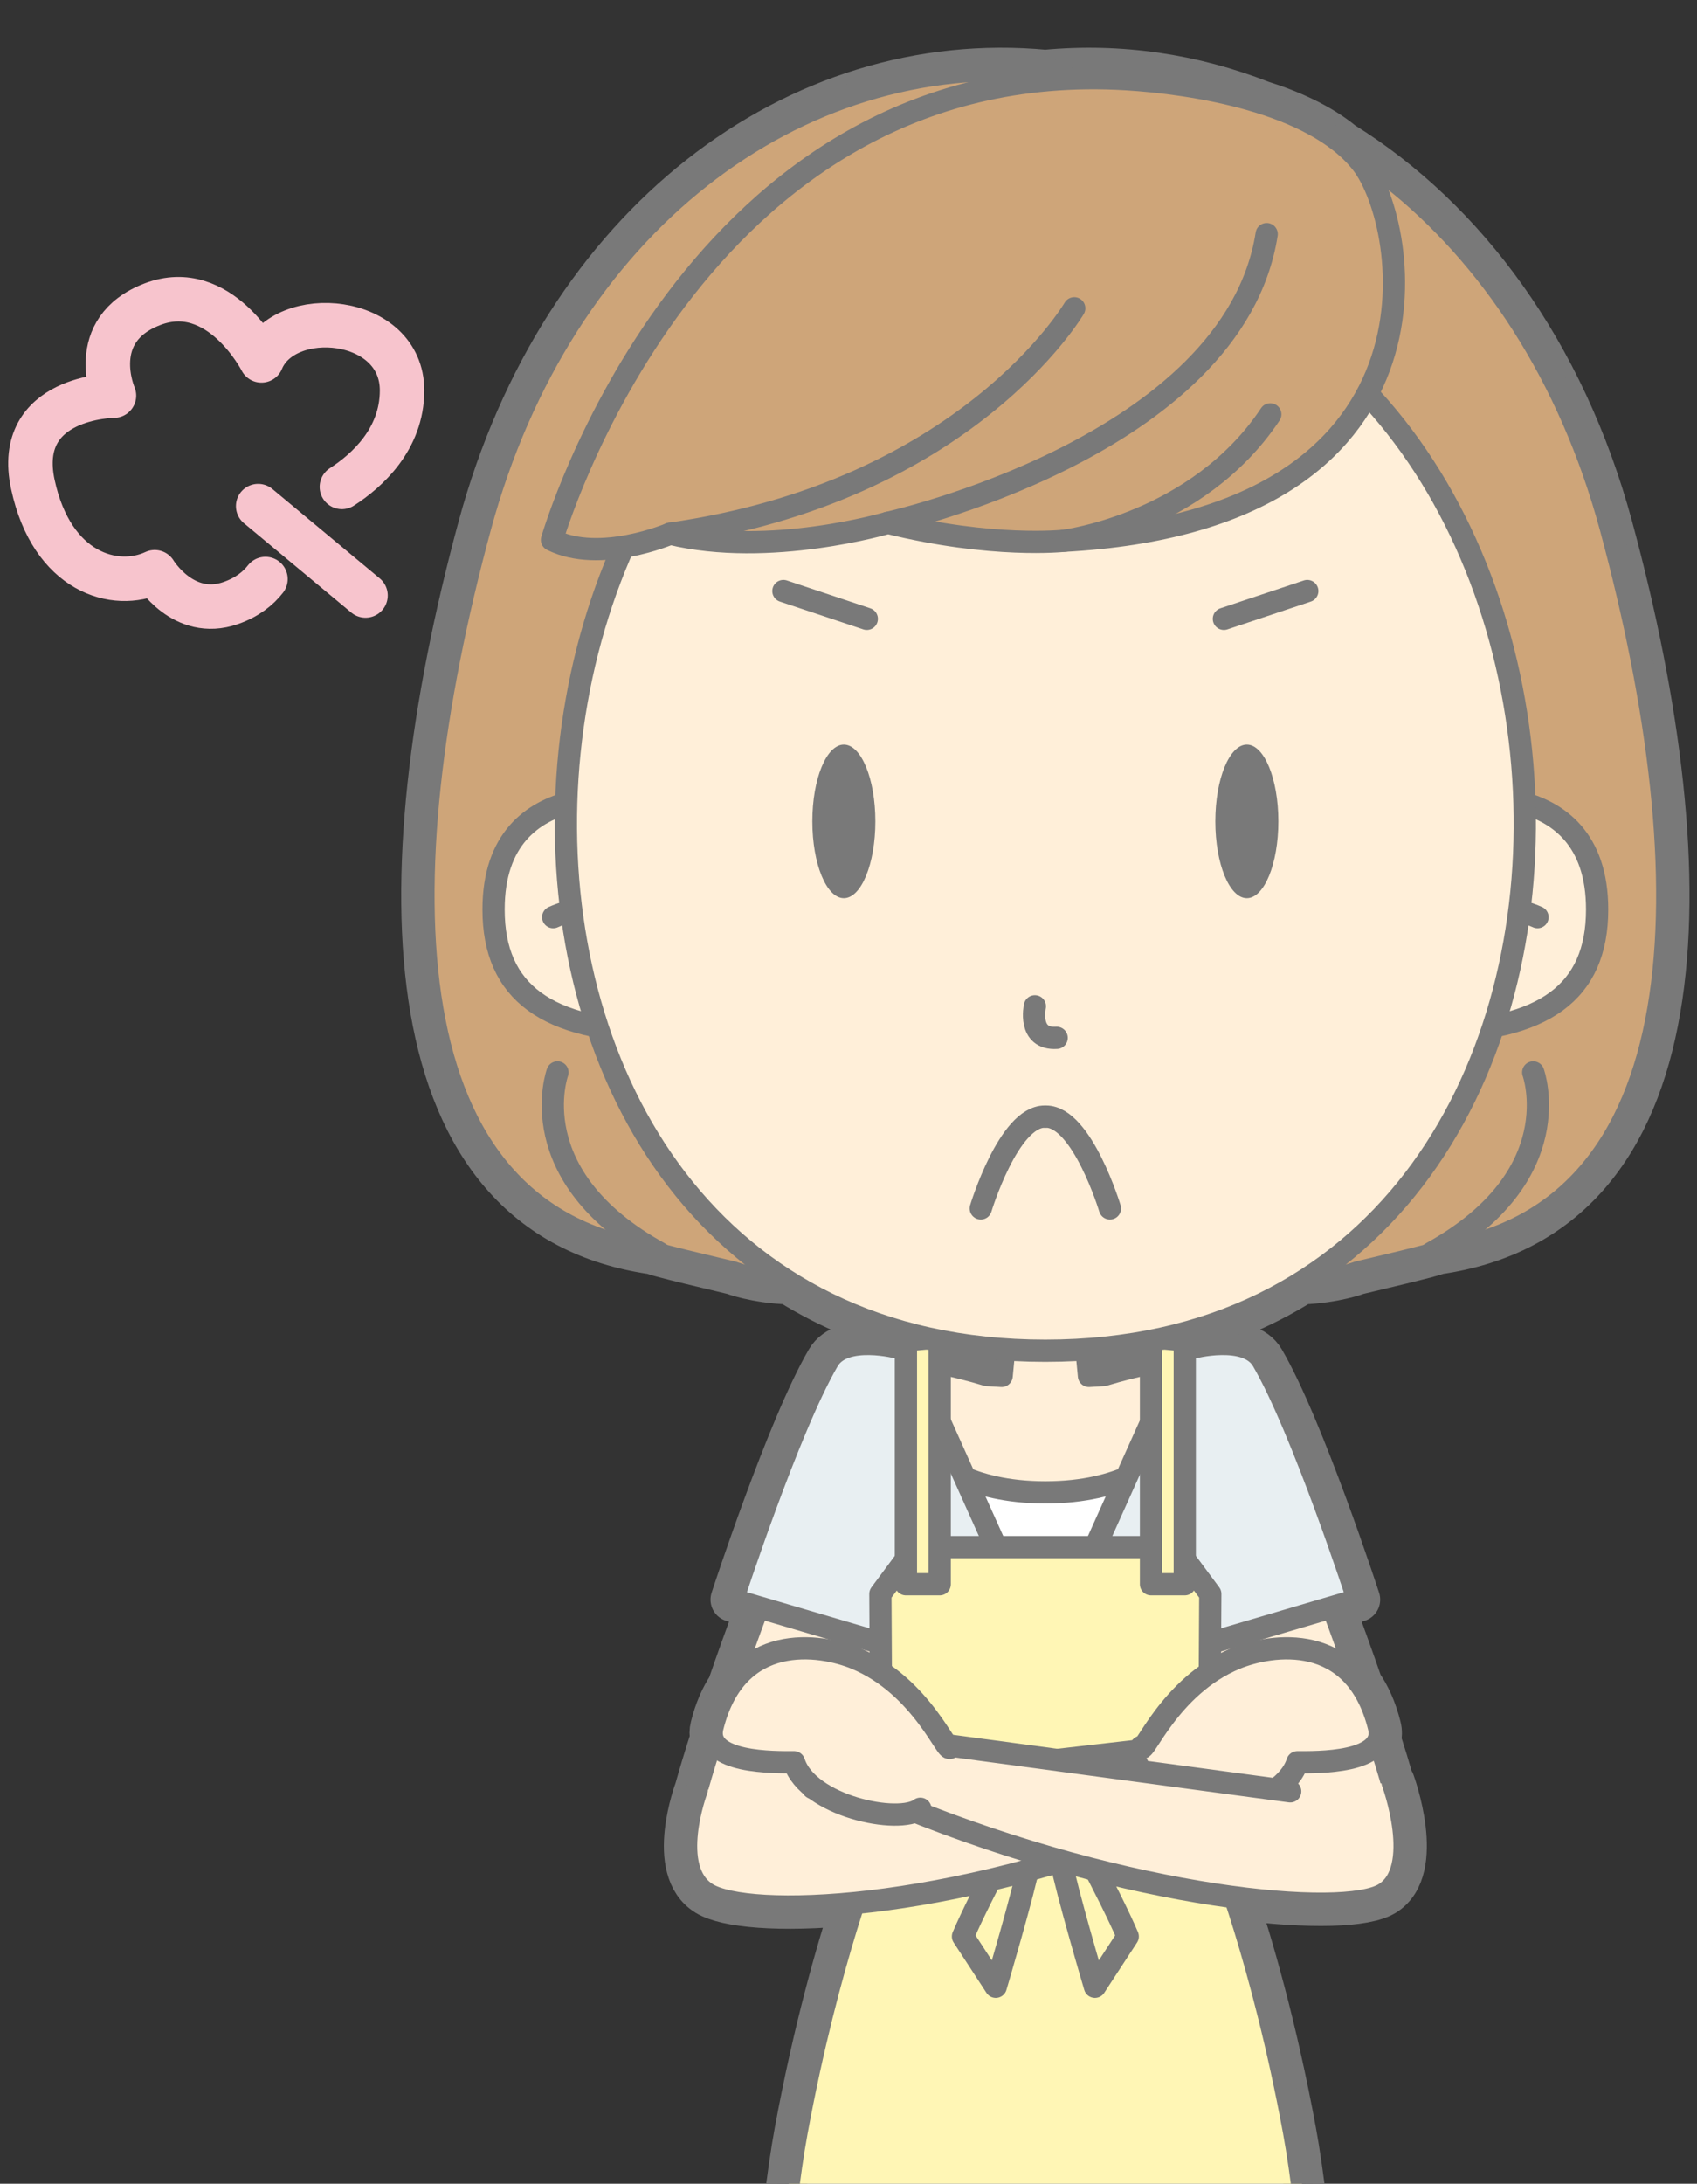 <?xml version="1.0" encoding="UTF-8"?>
<!DOCTYPE svg PUBLIC "-//W3C//DTD SVG 1.1//EN" "http://www.w3.org/Graphics/SVG/1.1/DTD/svg11.dtd">
<svg version="1.1" xmlns="http://www.w3.org/2000/svg" xmlns:xlink="http://www.w3.org/1999/xlink" x="0" y="0" width="610.502" height="785.25" viewBox="0, 0, 610.502, 785.25">
  <rect x="0" y="0" width="610.502" height="785.25" fill="#333333" stroke="none"/>
  <defs>
    <clipPath id="Clip_1">
      <path d="M-0,785.25 L610.502,785.25 L610.502,0 L-0,0 z"/>
    </clipPath>
  </defs>
  <g id="レイヤー_1">
    <g clip-path="url(#Clip_1)">
      <path d="M414.073,490.172 C408.119,491.366 402.287,492.88 397.049,494.456 L391.847,494.762 L390.941,485.18 C398.965,484.614 406.683,483.602 414.073,482.154 z M376.069,1280.05 C376.069,1280.05 375.901,1280.028 375.603,1279.994 L363.851,982.79 L363.303,968.59 L388.655,968.59 L382.729,1114.356 L383.085,1114.356 L376.533,1279.994 C376.235,1280.028 376.069,1280.05 376.069,1280.05 M361.259,485.184 L360.351,494.766 L355.089,494.458 C349.851,492.88 344.015,491.368 338.061,490.174 L338.061,482.156 C345.471,483.606 353.207,484.62 361.259,485.184 M435.253,601.388 L435.253,601.242 L435.299,601.358 C435.283,601.368 435.269,601.38 435.253,601.388 M579.417,189.548 C562.363,126.59 526.955,79.028 482.911,51.642 C475.033,45.168 464.663,40.416 453.709,36.954 C429.151,27.316 402.827,23.372 376.065,25.886 C286.813,17.494 202.253,80.492 172.717,189.548 C138.067,317.472 140.661,437.208 235.475,450.36 C234.471,450.328 237.241,451.3 263.777,457.566 C263.777,457.566 271.477,460.58 283.955,461.074 C298.529,470.196 315.147,477.106 333.865,481.248 L325.905,481.99 L325.905,486.124 L323.541,486.114 L323.399,484.694 C323.399,484.694 303.661,479.396 297.907,489.252 C283.657,513.658 263.609,575.2 263.609,575.2 L272.739,577.888 C269.127,587.536 265.621,597.298 262.409,606.63 C259.895,610.426 257.797,615.142 256.329,621.016 C255.953,622.522 255.973,623.842 256.285,625.012 C254.091,631.852 252.179,638.152 250.647,643.636 L250.645,643.636 C250.645,643.636 239.933,672.104 254.403,680.982 C261.239,685.176 280.383,686.968 307.169,684.356 C301.573,701.522 293.321,730.052 286.603,766.526 C275.283,827.984 273.223,968.59 273.223,968.59 L298.477,968.59 C307.813,1029.23 318.397,1091.092 321.505,1109.118 L346.865,1281.636 C338.807,1283.61 330.873,1287.288 325.729,1293.992 C322.277,1298.492 320.531,1302.052 319.749,1304.85 L319.741,1304.856 C313.751,1315.718 318.317,1320.232 318.317,1320.232 L376.069,1319.732 L433.819,1320.232 C433.819,1320.232 438.385,1315.718 432.397,1304.856 L432.385,1304.85 C431.605,1302.052 429.861,1298.492 426.409,1293.992 C421.265,1287.288 413.331,1283.61 405.273,1281.636 L433.381,1090.394 C438.127,1062.836 446.171,1015.348 453.459,968.59 L478.909,968.59 C478.909,968.59 476.851,827.984 465.531,766.526 C458.529,728.512 449.865,699.144 444.273,682.258 C471.517,685.842 491.269,685.11 497.995,680.982 C512.463,672.104 500.985,640.922 500.985,640.922 L500.717,640.946 C499.365,636.244 497.775,631.038 495.987,625.454 C496.429,624.18 496.495,622.714 496.069,621.016 C494.495,614.714 492.201,609.734 489.441,605.806 C486.303,596.722 482.899,587.254 479.393,577.888 L488.525,575.2 C488.525,575.2 468.475,513.658 454.225,489.252 C448.471,479.396 428.733,484.694 428.733,484.694 L428.591,486.114 L426.225,486.126 L426.225,481.99 L418.269,481.248 C436.983,477.106 453.605,470.196 468.179,461.074 C480.655,460.58 488.355,457.566 488.355,457.566 C514.893,451.3 517.663,450.328 516.659,450.36 C611.471,437.208 614.065,317.472 579.417,189.548" fill="#797979"/>
      <path d="M414.073,490.172 C408.119,491.366 402.287,492.88 397.049,494.456 L391.847,494.762 L390.941,485.18 C398.965,484.614 406.683,483.602 414.073,482.154 L414.073,490.172 z M376.069,1280.05 C376.069,1280.05 375.901,1280.028 375.603,1279.994 L363.851,982.79 L363.303,968.59 L388.655,968.59 L382.729,1114.356 L383.085,1114.356 L376.533,1279.994 C376.235,1280.028 376.069,1280.05 376.069,1280.05 z M361.259,485.184 L360.351,494.766 L355.089,494.458 C349.851,492.88 344.015,491.368 338.061,490.174 L338.061,482.156 C345.471,483.606 353.207,484.62 361.259,485.184 z M435.253,601.388 L435.253,601.242 L435.299,601.358 C435.283,601.368 435.269,601.38 435.253,601.388 z M579.417,189.548 C562.363,126.59 526.955,79.028 482.911,51.642 C475.033,45.168 464.663,40.416 453.709,36.954 C429.151,27.316 402.827,23.372 376.065,25.886 C286.813,17.494 202.253,80.492 172.717,189.548 C138.067,317.472 140.661,437.208 235.475,450.36 C234.471,450.328 237.241,451.3 263.777,457.566 C263.777,457.566 271.477,460.58 283.955,461.074 C298.529,470.196 315.147,477.106 333.865,481.248 L325.905,481.99 L325.905,486.124 L323.541,486.114 L323.399,484.694 C323.399,484.694 303.661,479.396 297.907,489.252 C283.657,513.658 263.609,575.2 263.609,575.2 L272.739,577.888 C269.127,587.536 265.621,597.298 262.409,606.63 C259.895,610.426 257.797,615.142 256.329,621.016 C255.953,622.522 255.973,623.842 256.285,625.012 C254.091,631.852 252.179,638.152 250.647,643.636 L250.645,643.636 C250.645,643.636 239.933,672.104 254.403,680.982 C261.239,685.176 280.383,686.968 307.169,684.356 C301.573,701.522 293.321,730.052 286.603,766.526 C275.283,827.984 273.223,968.59 273.223,968.59 L298.477,968.59 C307.813,1029.23 318.397,1091.092 321.505,1109.118 L346.865,1281.636 C338.807,1283.61 330.873,1287.288 325.729,1293.992 C322.277,1298.492 320.531,1302.052 319.749,1304.85 L319.741,1304.856 C313.751,1315.718 318.317,1320.232 318.317,1320.232 L376.069,1319.732 L433.819,1320.232 C433.819,1320.232 438.385,1315.718 432.397,1304.856 L432.385,1304.85 C431.605,1302.052 429.861,1298.492 426.409,1293.992 C421.265,1287.288 413.331,1283.61 405.273,1281.636 L433.381,1090.394 C438.127,1062.836 446.171,1015.348 453.459,968.59 L478.909,968.59 C478.909,968.59 476.851,827.984 465.531,766.526 C458.529,728.512 449.865,699.144 444.273,682.258 C471.517,685.842 491.269,685.11 497.995,680.982 C512.463,672.104 500.985,640.922 500.985,640.922 L500.717,640.946 C499.365,636.244 497.775,631.038 495.987,625.454 C496.429,624.18 496.495,622.714 496.069,621.016 C494.495,614.714 492.201,609.734 489.441,605.806 C486.303,596.722 482.899,587.254 479.393,577.888 L488.525,575.2 C488.525,575.2 468.475,513.658 454.225,489.252 C448.471,479.396 428.733,484.694 428.733,484.694 L428.591,486.114 L426.225,486.126 L426.225,481.99 L418.269,481.248 C436.983,477.106 453.605,470.196 468.179,461.074 C480.655,460.58 488.355,457.566 488.355,457.566 C514.893,451.3 517.663,450.328 516.659,450.36 C611.471,437.208 614.065,317.472 579.417,189.548 z" fill-opacity="0" stroke="#797979" stroke-width="16" stroke-linecap="round" stroke-linejoin="round"/>
      <path d="M579.417,189.547 C549.877,80.493 465.315,17.495 376.065,25.887 C286.813,17.495 202.255,80.493 172.717,189.547 C138.067,317.473 140.661,437.207 235.475,450.359 C234.471,450.329 237.241,451.299 263.777,457.567 C263.777,457.567 278.645,463.435 300.647,460.169 L339.971,466.371 L376.065,467.113 L412.159,466.371 L451.483,460.169 C473.487,463.435 488.355,457.567 488.355,457.567 C514.893,451.299 517.663,450.329 516.659,450.359 C611.471,437.207 614.065,317.473 579.417,189.547" fill="#CEA579"/>
      <path d="M579.417,189.547 C549.877,80.493 465.315,17.495 376.065,25.887 C286.813,17.495 202.255,80.493 172.717,189.547 C138.067,317.473 140.661,437.207 235.475,450.359 C234.471,450.329 237.241,451.299 263.777,457.567 C263.777,457.567 278.645,463.435 300.647,460.169 L339.971,466.371 L376.065,467.113 L412.159,466.371 L451.483,460.169 C473.487,463.435 488.355,457.567 488.355,457.567 C514.893,451.299 517.663,450.329 516.659,450.359 C611.471,437.207 614.065,317.473 579.417,189.547 z" fill-opacity="0" stroke="#797979" stroke-width="8" stroke-linecap="round" stroke-linejoin="round"/>
      <g>
        <path d="M200.555,385.629 C200.555,385.629 186.895,422.863 237.317,450.621" fill="#CEA579"/>
        <path d="M200.555,385.629 C200.555,385.629 186.895,422.863 237.317,450.621" fill-opacity="0" stroke="#797979" stroke-width="8" stroke-linecap="round" stroke-linejoin="round"/>
      </g>
      <g>
        <path d="M551.577,385.629 C551.577,385.629 565.237,422.863 514.815,450.621" fill="#CEA579"/>
        <path d="M551.577,385.629 C551.577,385.629 565.237,422.863 514.815,450.621" fill-opacity="0" stroke="#797979" stroke-width="8" stroke-linecap="round" stroke-linejoin="round"/>
      </g>
      <path d="M445.808,506.262 C438.058,502.058 417.514,500.478 400.734,499.904 L391.846,494.766 L389.124,466.006 L376.144,457.566 L363.164,466.006 L360.44,494.766 L351.554,499.906 C334.776,500.48 314.25,502.06 306.502,506.262 C305.816,506.636 303.66,511.234 303.66,511.234 C303.532,524.648 325.922,573.638 325.922,573.638 L426.39,573.638 C426.39,573.638 448.78,524.648 448.652,511.234 C448.652,511.234 446.496,506.636 445.808,506.262" fill="#FFEFD9"/>
      <path d="M445.808,506.262 C438.058,502.058 417.514,500.478 400.734,499.904 L391.846,494.766 L389.124,466.006 L376.144,457.566 L363.164,466.006 L360.44,494.766 L351.554,499.906 C334.776,500.48 314.25,502.06 306.502,506.262 C305.816,506.636 303.66,511.234 303.66,511.234 C303.532,524.648 325.922,573.638 325.922,573.638 L426.39,573.638 C426.39,573.638 448.78,524.648 448.652,511.234 C448.652,511.234 446.496,506.636 445.808,506.262 z" fill-opacity="0" stroke="#797979" stroke-width="8" stroke-linecap="round" stroke-linejoin="round"/>
      <path d="M434.886,487.814 C422.656,487.814 408.458,491.02 397.05,494.454 L391.756,494.766 L389.034,466.006 L376.054,457.566 L363.074,466.006 L360.35,494.766 L355.088,494.456 C343.68,491.02 329.48,487.814 317.246,487.814 C301.164,487.814 274.944,574.568 274.944,574.568 L376.062,574.568 L376.066,573.43 L376.07,574.568 L477.186,574.568 C477.186,574.568 450.97,487.814 434.886,487.814" fill="#FFEFD9"/>
      <path d="M434.886,487.814 C422.656,487.814 408.458,491.02 397.05,494.454 L391.756,494.766 L389.034,466.006 L376.054,457.566 L363.074,466.006 L360.35,494.766 L355.088,494.456 C343.68,491.02 329.48,487.814 317.246,487.814 C301.164,487.814 274.944,574.568 274.944,574.568 L376.062,574.568 L376.066,573.43 L376.07,574.568 L477.186,574.568 C477.186,574.568 450.97,487.814 434.886,487.814 z" fill-opacity="0" stroke="#797979" stroke-width="8" stroke-linecap="round" stroke-linejoin="round"/>
      <path d="M376.065,587.914 C396.397,587.936 416.759,539.742 416.155,524.908 C416.155,524.908 404.319,536.648 376.065,536.648 C347.813,536.648 336.151,524.908 336.151,524.908 C335.549,539.7 355.793,587.892 376.065,587.914" fill="#FFFFFF"/>
      <path d="M376.065,587.914 C396.397,587.936 416.759,539.742 416.155,524.908 C416.155,524.908 404.319,536.648 376.065,536.648 C347.813,536.648 336.151,524.908 336.151,524.908 C335.549,539.7 355.793,587.892 376.065,587.914 z" fill-opacity="0" stroke="#797979" stroke-width="8" stroke-linecap="round" stroke-linejoin="round"/>
      <path d="M323.952,623.668 L428.358,623.668 L432.076,549.658 L437.238,486.074 L425.52,486.126 L376.156,596.022 L326.79,486.126 L315.072,486.074 L320.238,549.658 z" fill="#E8EFF2"/>
      <path d="M323.952,623.668 L428.358,623.668 L432.076,549.658 L437.238,486.074 L425.52,486.126 L376.156,596.022 L326.79,486.126 L315.072,486.074 L320.238,549.658 L323.952,623.668 z" fill-opacity="0" stroke="#797979" stroke-width="8" stroke-linecap="round" stroke-linejoin="round"/>
      <g>
        <path d="M279.396,560.547 C267.43,590.909 255.286,626.177 249.738,646.947 L296.084,654.317 L331.574,563.735" fill="#FFEFD9"/>
        <path d="M279.396,560.547 C267.43,590.909 255.286,626.177 249.738,646.947 L296.084,654.317 L331.574,563.735" fill-opacity="0" stroke="#797979" stroke-width="8" stroke-linecap="round" stroke-linejoin="round"/>
      </g>
      <g>
        <path d="M472.737,560.547 C484.701,590.909 496.847,626.177 502.395,646.947 L456.047,654.317 L420.557,563.735" fill="#FFEFD9"/>
        <path d="M472.737,560.547 C484.701,590.909 496.847,626.177 502.395,646.947 L456.047,654.317 L420.557,563.735" fill-opacity="0" stroke="#797979" stroke-width="8" stroke-linecap="round" stroke-linejoin="round"/>
      </g>
      <g>
        <path d="M323.398,484.693 C323.398,484.693 303.66,479.397 297.906,489.251 C283.656,513.657 263.608,575.199 263.608,575.199 L319.488,591.657 L331.396,563.735" fill="#E8EFF2"/>
        <path d="M323.398,484.693 C323.398,484.693 303.66,479.397 297.906,489.251 C283.656,513.657 263.608,575.199 263.608,575.199 L319.488,591.657 L331.396,563.735" fill-opacity="0" stroke="#797979" stroke-width="8" stroke-linecap="round" stroke-linejoin="round"/>
      </g>
      <g>
        <path d="M428.733,484.693 C428.733,484.693 448.471,479.397 454.225,489.251 C468.475,513.657 488.523,575.199 488.523,575.199 L432.649,591.657 L420.737,563.735" fill="#E8EFF2"/>
        <path d="M428.733,484.693 C428.733,484.693 448.471,479.397 454.225,489.251 C468.475,513.657 488.523,575.199 488.523,575.199 L432.649,591.657 L420.737,563.735" fill-opacity="0" stroke="#797979" stroke-width="8" stroke-linecap="round" stroke-linejoin="round"/>
      </g>
      <path d="M460.48,759.144 L376.066,757.668 L291.654,759.144 C291.654,759.144 281.778,793.3 282.672,842.308 C283.564,891.316 322.412,1114.354 322.412,1114.354 L368.906,1114.354 L360.332,891.184 L376.066,891.184 L391.804,891.184 L382.73,1114.354 L429.22,1114.354 C429.22,1114.354 468.57,891.316 469.462,842.308 C470.354,793.3 460.48,759.144 460.48,759.144" fill="#AEBAEB"/>
      <path d="M460.48,759.144 L376.066,757.668 L291.654,759.144 C291.654,759.144 281.778,793.3 282.672,842.308 C283.564,891.316 322.412,1114.354 322.412,1114.354 L368.906,1114.354 L360.332,891.184 L376.066,891.184 L391.804,891.184 L382.73,1114.354 L429.22,1114.354 C429.22,1114.354 468.57,891.316 469.462,842.308 C470.354,793.3 460.48,759.144 460.48,759.144 z" fill-opacity="0" stroke="#797979" stroke-width="8" stroke-linecap="round" stroke-linejoin="round"/>
      <path d="M465.53,766.525 C454.21,705.067 438.538,666.167 438.538,666.167 L313.594,666.167 C313.594,666.167 297.922,705.067 286.602,766.525 C275.282,827.985 273.222,968.589 273.222,968.589 L478.908,968.589 C478.908,968.589 476.85,827.985 465.53,766.525" fill="#FFF6B5"/>
      <path d="M465.53,766.525 C454.21,705.067 438.538,666.167 438.538,666.167 L313.594,666.167 C313.594,666.167 297.922,705.067 286.602,766.525 C275.282,827.985 273.222,968.589 273.222,968.589 L478.908,968.589 C478.908,968.589 476.85,827.985 465.53,766.525 z" fill-opacity="0" stroke="#797979" stroke-width="8" stroke-linecap="round" stroke-linejoin="round"/>
      <path d="M435.409,573.168 L422.909,556.332 L329.221,556.332 L316.723,573.168 L317.181,655.384 L434.951,655.384 z" fill="#FFF6B5"/>
      <path d="M435.409,573.168 L422.909,556.332 L329.221,556.332 L316.723,573.168 L317.181,655.384 L434.951,655.384 L435.409,573.168 z" fill-opacity="0" stroke="#797979" stroke-width="8" stroke-linecap="round" stroke-linejoin="round"/>
      <path d="M338.062,569.678 L325.906,569.678 L325.906,481.99 L338.062,480.858 z" fill="#FFF6B5"/>
      <path d="M338.062,569.678 L325.906,569.678 L325.906,481.99 L338.062,480.858 L338.062,569.678 z" fill-opacity="0" stroke="#797979" stroke-width="8" stroke-linecap="round" stroke-linejoin="round"/>
      <path d="M414.073,569.678 L426.225,569.678 L426.225,481.99 L414.073,480.858 z" fill="#FFF6B5"/>
      <path d="M414.073,569.678 L426.225,569.678 L426.225,481.99 L414.073,480.858 L414.073,569.678 z" fill-opacity="0" stroke="#797979" stroke-width="8" stroke-linecap="round" stroke-linejoin="round"/>
      <path d="M438.538,666.168 L313.594,666.168 L315.296,651.75 L436.836,651.75 z" fill="#FFF6B5"/>
      <path d="M438.538,666.168 L313.594,666.168 L315.296,651.75 L436.836,651.75 L438.538,666.168 z" fill-opacity="0" stroke="#797979" stroke-width="8" stroke-linecap="round" stroke-linejoin="round"/>
      <path d="M370.601,648.75 C370.601,648.75 352.473,682.002 346.431,696.336 L358.227,714.422 C358.227,714.422 368.299,680.488 370.601,668.542 z" fill="#FFF6B5"/>
      <path d="M370.601,648.75 C370.601,648.75 352.473,682.002 346.431,696.336 L358.227,714.422 C358.227,714.422 368.299,680.488 370.601,668.542 L370.601,648.75 z" fill-opacity="0" stroke="#797979" stroke-width="8" stroke-linecap="round" stroke-linejoin="round"/>
      <path d="M381.532,648.75 C381.532,648.75 399.658,682.002 405.702,696.336 L393.904,714.422 C393.904,714.422 383.834,680.488 381.532,668.542 z" fill="#FFF6B5"/>
      <path d="M381.532,648.75 C381.532,648.75 399.658,682.002 405.702,696.336 L393.904,714.422 C393.904,714.422 383.834,680.488 381.532,668.542 L381.532,648.75 z" fill-opacity="0" stroke="#797979" stroke-width="8" stroke-linecap="round" stroke-linejoin="round"/>
      <g>
        <path d="M368.33,670.25 L383.8,670.25 L383.8,648.75 L368.33,648.75 z" fill="#FFF6B5"/>
        <path d="M368.33,670.25 L383.8,670.25 L383.8,648.75 L368.33,648.75 z" fill-opacity="0" stroke="#797979" stroke-width="8" stroke-linecap="round" stroke-linejoin="round"/>
      </g>
      <g>
        <path d="M233.848,287.773 C233.848,287.773 177.564,276.155 177.564,327.045 C177.564,356.979 196.94,370.569 236.776,371.141" fill="#FFEFD9"/>
        <path d="M233.848,287.773 C233.848,287.773 177.564,276.155 177.564,327.045 C177.564,356.979 196.94,370.569 236.776,371.141" fill-opacity="0" stroke="#797979" stroke-width="8" stroke-linecap="round" stroke-linejoin="round"/>
      </g>
      <g>
        <path d="M199.012,329.799 C199.012,329.799 206.39,326.391 213.422,326.433" fill="#FFEFD9"/>
        <path d="M199.012,329.799 C199.012,329.799 206.39,326.391 213.422,326.433" fill-opacity="0" stroke="#797979" stroke-width="8" stroke-linecap="round" stroke-linejoin="round"/>
      </g>
      <g>
        <path d="M518.286,287.773 C518.286,287.773 574.572,276.155 574.572,327.045 C574.572,356.979 555.194,370.569 515.358,371.141" fill="#FFEFD9"/>
        <path d="M518.286,287.773 C518.286,287.773 574.572,276.155 574.572,327.045 C574.572,356.979 555.194,370.569 515.358,371.141" fill-opacity="0" stroke="#797979" stroke-width="8" stroke-linecap="round" stroke-linejoin="round"/>
      </g>
      <g>
        <path d="M553.124,329.799 C553.124,329.799 545.746,326.391 538.714,326.433" fill="#FFEFD9"/>
        <path d="M553.124,329.799 C553.124,329.799 545.746,326.391 538.714,326.433" fill-opacity="0" stroke="#797979" stroke-width="8" stroke-linecap="round" stroke-linejoin="round"/>
      </g>
      <path d="M376.065,485.711 C134.545,485.711 157.913,91.817 376.065,91.817 C594.217,91.817 617.585,485.711 376.065,485.711" fill="#FFEFD9"/>
      <path d="M376.065,485.711 C134.545,485.711 157.913,91.817 376.065,91.817 C594.217,91.817 617.585,485.711 376.065,485.711 z" fill-opacity="0" stroke="#797979" stroke-width="8" stroke-linecap="round" stroke-linejoin="round"/>
      <path d="M489.96,58.777 C507.35,81.151 524.886,186.763 382.784,194.461 C382.784,194.461 357.174,197.311 319.438,187.997 C319.438,187.997 276.784,200.617 241.096,191.913 C241.096,191.913 215.804,202.745 198.578,194.149 C198.578,194.149 248.832,19.085 405.272,28.485 C428.44,29.877 472.566,36.405 489.96,58.777" fill="#CEA579"/>
      <path d="M489.96,58.777 C507.35,81.151 524.886,186.763 382.784,194.461 C382.784,194.461 357.174,197.311 319.438,187.997 C319.438,187.997 276.784,200.617 241.096,191.913 C241.096,191.913 215.804,202.745 198.578,194.149 C198.578,194.149 248.832,19.085 405.272,28.485 C428.44,29.877 472.566,36.405 489.96,58.777 z" fill-opacity="0" stroke="#797979" stroke-width="8" stroke-linecap="round" stroke-linejoin="round"/>
      <g>
        <path d="M319.438,187.998 C319.438,187.998 443.694,160.648 455.69,84.184" fill="#CEA579"/>
        <path d="M319.438,187.998 C319.438,187.998 443.694,160.648 455.69,84.184" fill-opacity="0" stroke="#797979" stroke-width="8" stroke-linecap="round" stroke-linejoin="round"/>
      </g>
      <g>
        <path d="M241.096,191.914 C348.042,176.684 386.464,110.858 386.464,110.858" fill="#CEA579"/>
        <path d="M241.096,191.914 C348.042,176.684 386.464,110.858 386.464,110.858" fill-opacity="0" stroke="#797979" stroke-width="8" stroke-linecap="round" stroke-linejoin="round"/>
      </g>
      <g>
        <path d="M382.784,194.461 C382.784,194.461 430.726,188.503 456.992,148.997" fill="#CEA579"/>
        <path d="M382.784,194.461 C382.784,194.461 430.726,188.503 456.992,148.997" fill-opacity="0" stroke="#797979" stroke-width="8" stroke-linecap="round" stroke-linejoin="round"/>
      </g>
      <path d="M372.3,361.865 C372.3,361.865 369.632,373.865 380.136,373.199" fill-opacity="0" stroke="#797979" stroke-width="8" stroke-linecap="round" stroke-linejoin="round"/>
      <path d="M459.894,295.363 C459.894,310.617 454.818,322.983 448.556,322.983 C442.296,322.983 437.22,310.617 437.22,295.363 C437.22,280.109 442.296,267.745 448.556,267.745 C454.818,267.745 459.894,280.109 459.894,295.363" fill="#797979"/>
      <path d="M292.241,295.363 C292.241,310.617 297.317,322.983 303.579,322.983 C309.839,322.983 314.915,310.617 314.915,295.363 C314.915,280.109 309.839,267.745 303.579,267.745 C297.317,267.745 292.241,280.109 292.241,295.363" fill="#797979"/>
      <path d="M281.833,212.531 L311.833,222.531" fill-opacity="0" stroke="#797979" stroke-width="8" stroke-linecap="round" stroke-linejoin="round"/>
      <path d="M470.302,212.531 L440.302,222.531" fill-opacity="0" stroke="#797979" stroke-width="8" stroke-linecap="round" stroke-linejoin="round"/>
      <path d="M399.302,434.541 C399.302,434.541 389.302,401.531 376.302,401.531" fill-opacity="0" stroke="#797979" stroke-width="8" stroke-linecap="round" stroke-linejoin="round"/>
      <path d="M352.833,434.541 C352.833,434.541 362.833,401.531 375.833,401.531" fill-opacity="0" stroke="#797979" stroke-width="8" stroke-linecap="round" stroke-linejoin="round"/>
      <g>
        <path d="M250.646,643.637 C250.646,643.637 239.934,672.103 254.404,680.983 C269.072,689.983 340.404,687.947 422.404,654.947 L419.404,628.405 L292.404,642.947" fill="#FFEFD9"/>
        <path d="M250.646,643.637 C250.646,643.637 239.934,672.103 254.404,680.983 C269.072,689.983 340.404,687.947 422.404,654.947 L419.404,628.405 L292.404,642.947" fill-opacity="0" stroke="#797979" stroke-width="8" stroke-linecap="round" stroke-linejoin="round"/>
      </g>
      <g>
        <path d="M410.53,628.148 C411.07,632.18 420.476,606.282 444.594,596.348 C457.2,591.156 487.404,586.348 496.07,621.016 C499.366,634.204 473.476,633.682 466.738,633.682 C461.666,649.424 429.058,656.33 421.308,650.414" fill="#FFEFD9"/>
        <path d="M410.53,628.148 C411.07,632.18 420.476,606.282 444.594,596.348 C457.2,591.156 487.404,586.348 496.07,621.016 C499.366,634.204 473.476,633.682 466.738,633.682 C461.666,649.424 429.058,656.33 421.308,650.414" fill-opacity="0" stroke="#797979" stroke-width="8" stroke-linecap="round" stroke-linejoin="round"/>
      </g>
      <g>
        <path d="M500.985,640.922 C500.985,640.922 512.463,672.104 497.995,680.982 C483.329,689.982 406.811,682.904 325.403,649.904 L337.083,627.072 L464.153,644.154" fill="#FFEFD9"/>
        <path d="M500.985,640.922 C500.985,640.922 512.463,672.104 497.995,680.982 C483.329,689.982 406.811,682.904 325.403,649.904 L337.083,627.072 L464.153,644.154" fill-opacity="0" stroke="#797979" stroke-width="8" stroke-linecap="round" stroke-linejoin="round"/>
      </g>
      <g>
        <path d="M341.87,628.148 C341.33,632.18 331.922,606.282 307.804,596.348 C295.2,591.156 264.994,586.348 256.33,621.016 C253.032,634.204 278.922,633.682 285.662,633.682 C290.732,649.424 323.342,656.33 331.092,650.414" fill="#FFEFD9"/>
        <path d="M341.87,628.148 C341.33,632.18 331.922,606.282 307.804,596.348 C295.2,591.156 264.994,586.348 256.33,621.016 C253.032,634.204 278.922,633.682 285.662,633.682 C290.732,649.424 323.342,656.33 331.092,650.414" fill-opacity="0" stroke="#797979" stroke-width="8" stroke-linecap="round" stroke-linejoin="round"/>
      </g>
      <path d="M123,175.086 C131.91,169.338 144.622,158.052 144.642,140.428 C144.672,113.282 102.324,109.656 94.048,129.594 C94.048,129.594 79.014,100.136 54.84,109.394 C30.666,118.652 40.994,142.264 40.994,142.264 C40.994,142.264 4.96,142.404 11.826,174.23 C18.692,206.056 41.502,212.368 55.654,205.772 C55.654,205.772 65.904,222.812 83.002,216.856 C88.964,214.778 92.9,211.55 95.498,208.224" fill-opacity="0" stroke="#F7C4CD" stroke-width="16" stroke-linecap="round" stroke-linejoin="round"/>
      <path d="M92.876,181.99 L131.492,214.13" fill-opacity="0" stroke="#F7C4CD" stroke-width="16" stroke-linecap="round" stroke-linejoin="round"/>
    </g>
  </g>
</svg>
